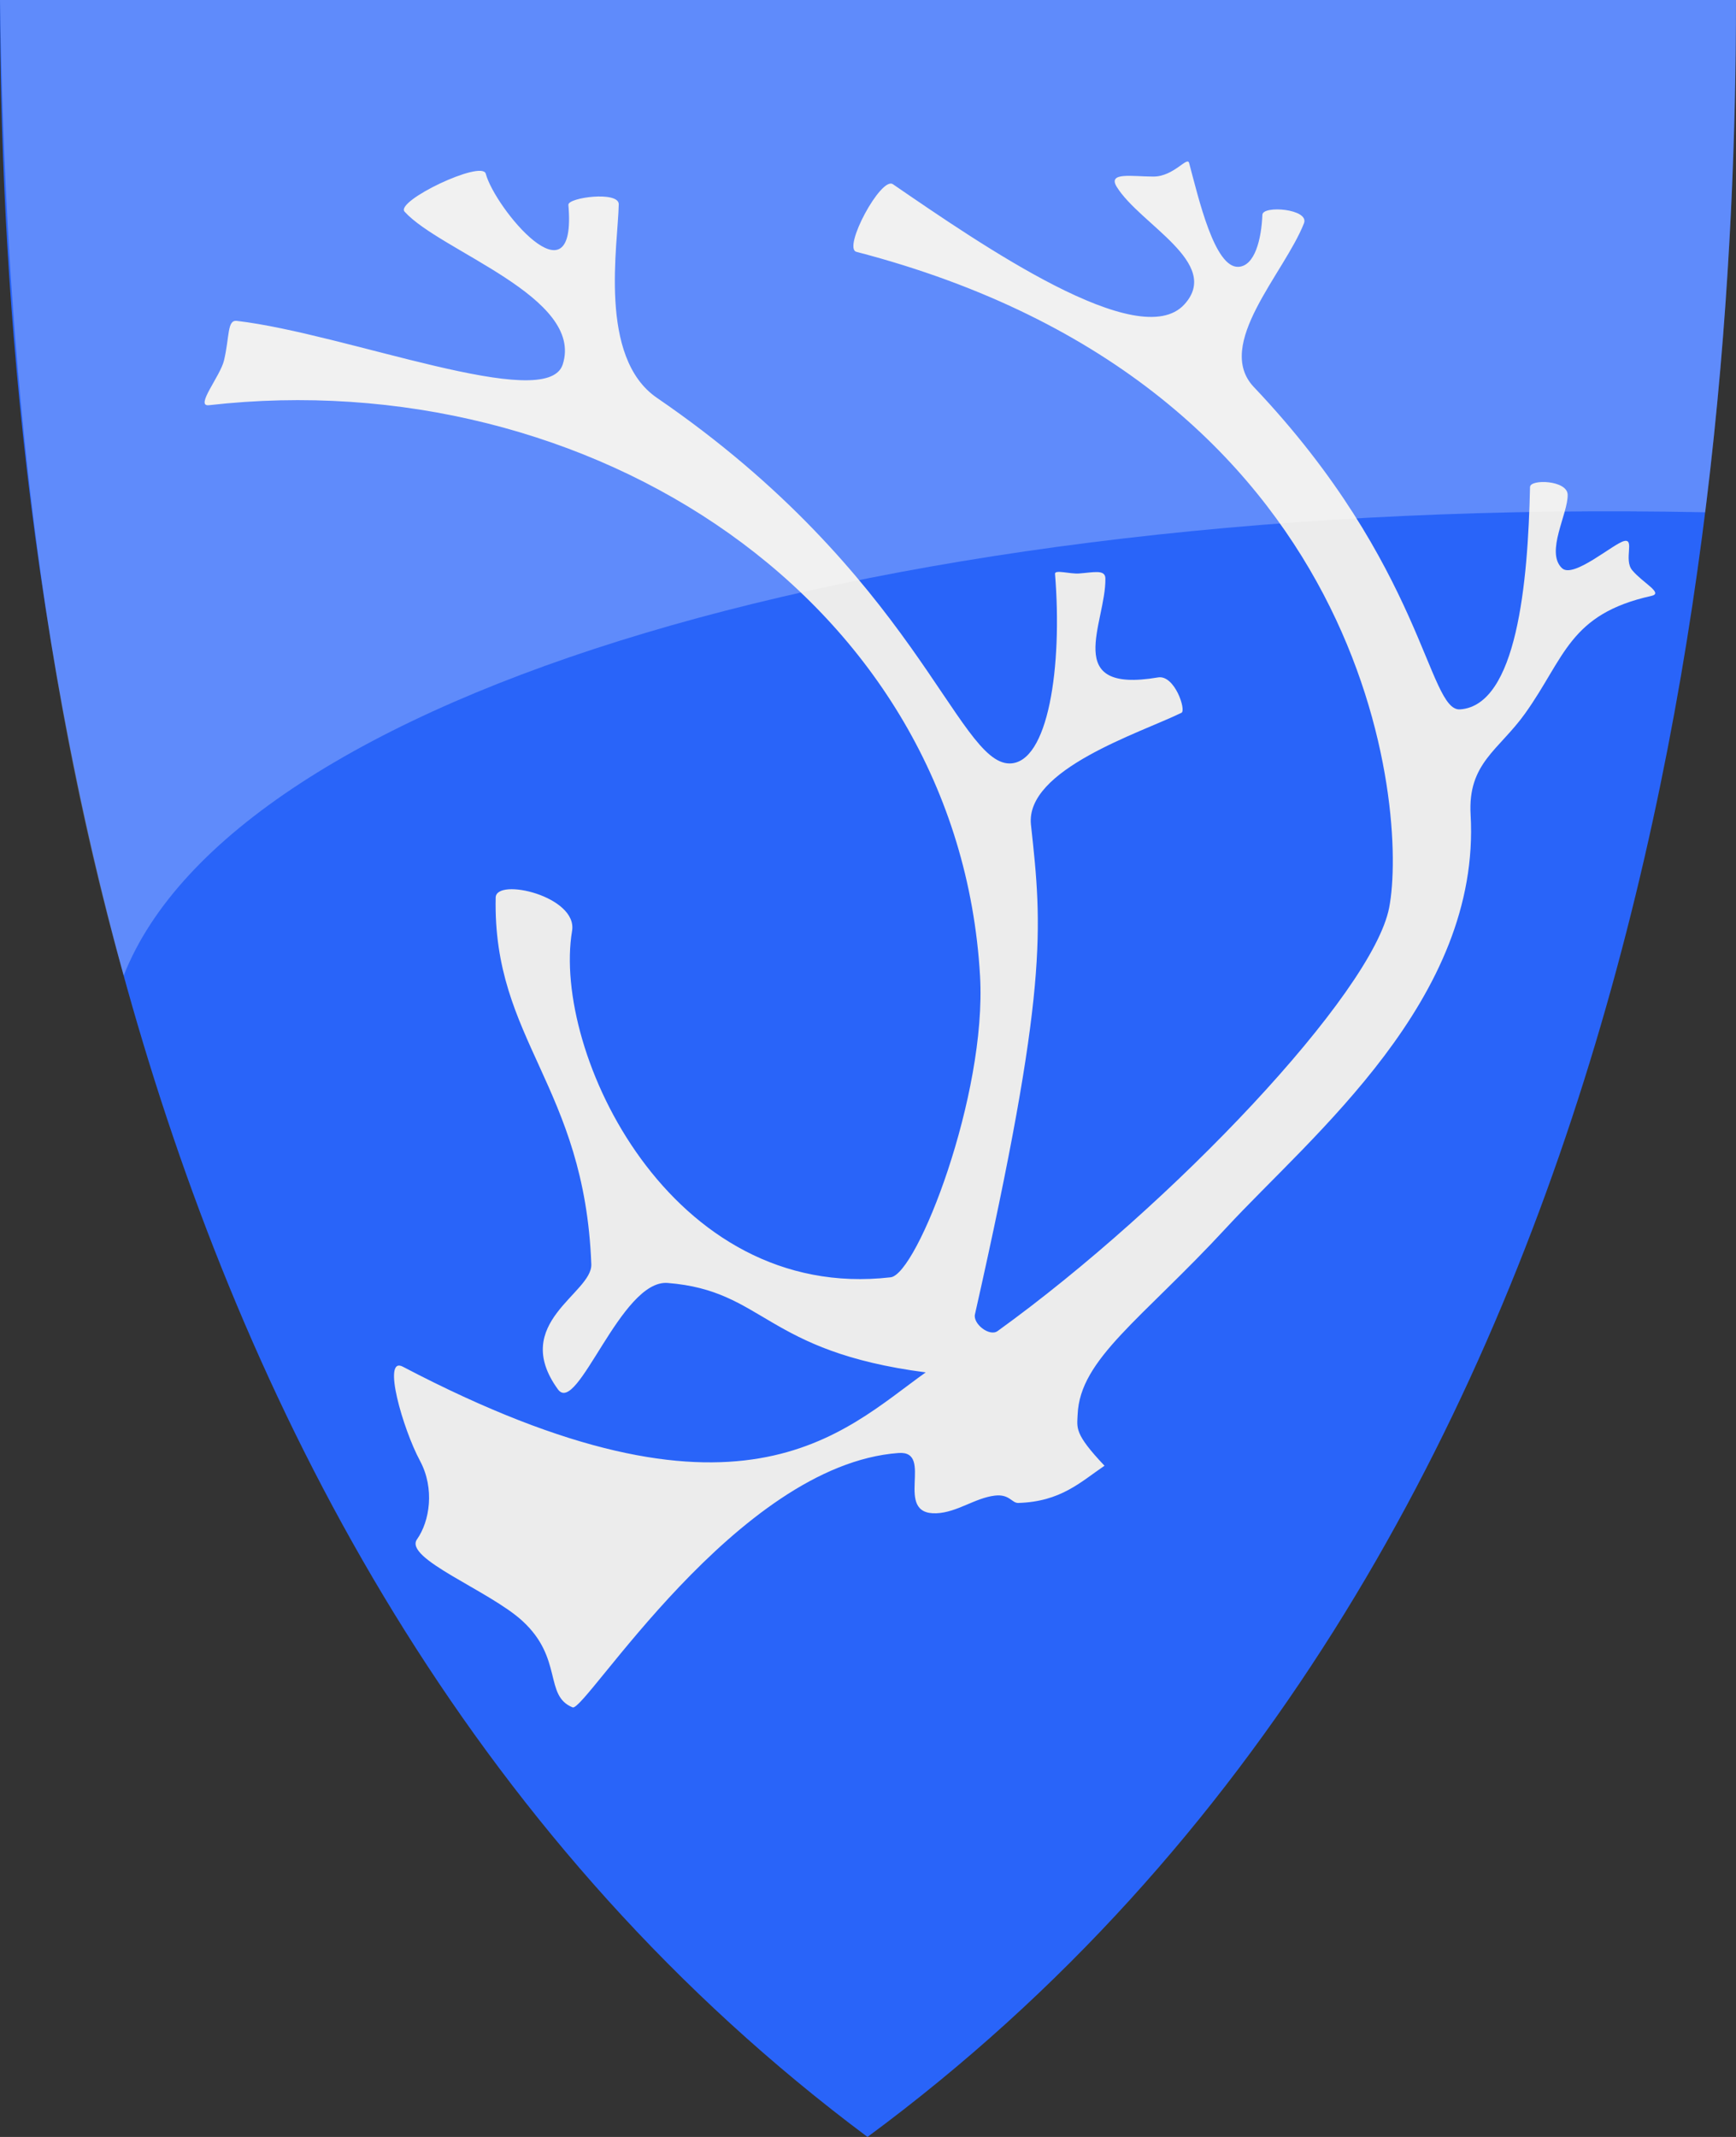 <?xml version="1.0" encoding="UTF-8" standalone="no"?>
<!-- Created with Inkscape (http://www.inkscape.org/) -->

<svg
   xmlns:svg="http://www.w3.org/2000/svg"
   xmlns="http://www.w3.org/2000/svg"
   version="1.1"
   width="390"
   height="480"
   id="svg4228">
  <rect width="100%" height="100%" fill="#333333" stroke="none"/>
  <defs
     id="defs4232" />
  <path
     d="M 0,0 C 130,0 260,0 390,0 389.99,114.998 370.786,350.147 194.888,479.998 20.791,350.089 0.081,115.022 0,0 z"
     id="path4240-0"
     style="color:#000000;fill:#2964f9;fill-opacity:1;fill-rule:nonzero;stroke:none;marker:none;visibility:visible;display:inline;overflow:visible;enable-background:accumulate" />
  <path
     d="m 90.508,306.992 c 75.838,39.762 98.663,14.667 117.458,1.271 -36.229,-4.703 -36.145,-18.347 -57.966,-20.085 -10.556,-0.841 -20.271,29.951 -24.661,23.898 -10.834,-14.936 7.746,-21.543 7.5,-28.093 -1.508,-40.172 -22.169,-50.293 -21.483,-82.373 0.098,-4.572 18.469,-0.297 17.161,7.5 -4.544,27.09 21.998,83.509 71.568,77.797 5.937,-0.684 21.633,-40.871 20.085,-67.691 C 215.297,134.816 132.416,81.283 46.939,91.017 c -3.23,0.368 2.545,-6.487 3.39,-10.075 1.276,-5.415 0.678,-9.122 2.87,-8.866 24.52,2.86 69.67,20.836 73.22,9.788 4.865,-15.137 -27.493,-25.403 -35.53,-34.322 -2.15,-2.387 17.394,-11.698 18.242,-8.517 2.053,7.707 20.557,30.076 18.559,6.992 -0.143,-1.657 11.368,-3.175 11.314,-0.127 -0.164,9.098 -4.698,34.384 8.581,43.475 57.998,39.704 67.467,82.07 79.195,82.119 8.72,0.036 11.935,-21.737 10.233,-42.585 -0.082,-1.007 3.358,0.06 5.388,-0.084 3.222,-0.23 5.887,-0.979 5.926,1.101 0.182,9.921 -10.043,25.974 11.822,22.246 3.75,-0.639 6.378,7.406 5.275,7.945 -9.204,4.503 -35.18,12.705 -33.814,25.169 2.542,23.193 3.939,36.752 -12.585,109.958 -0.476,2.11 3.255,5.07 5.085,3.75 39.291,-28.34 84.213,-75.847 87.966,-95.085 4.19,-21.478 -3.615,-117.135 -119.682,-147.331 -3.158,-0.822 5.536,-17.017 8.199,-15.191 19.929,13.668 55.333,38.083 65.466,27.013 8.521,-9.309 -9.981,-17.965 -15.191,-26.441 -2.077,-3.379 3.52,-2.284 8.254,-2.288 4.588,-0.004 7.592,-4.631 8.017,-3.051 2.136,7.927 5.691,23.567 11.059,23.326 3.707,-0.166 5.182,-6.223 5.403,-11.695 0.088,-2.181 10.605,-1.318 9.343,1.907 -4.372,11.173 -20.276,27.291 -11.25,36.801 38.223,40.273 39.083,72.923 46.335,72.394 12.737,-0.93 15.233,-28.431 15.699,-49.958 0.039,-1.803 8.354,-1.556 8.453,1.716 0.129,4.232 -5.072,12.932 -1.271,16.525 2.555,2.416 11.581,-5.564 13.983,-6.102 2.402,-0.538 -0.168,4.225 1.794,6.565 2.425,2.89 7.097,5.146 4.307,5.766 -18.512,4.11 -19.41,13.86 -28.379,26.414 -5.875,8.222 -12.897,11.129 -12.235,22.717 2.366,41.44 -35.777,72.119 -54.872,92.779 -19.047,20.609 -32.905,29.459 -33.412,41.966 -0.123,3.045 -0.803,4.282 6.038,11.504 -5.403,3.675 -9.849,8.079 -19.386,8.358 -1.423,0.042 -1.963,-2.022 -5.212,-1.653 -4.457,0.506 -8.523,3.785 -13.157,3.972 -9.882,0.4 -0.331,-14.137 -8.517,-13.538 -36.366,2.66 -70.445,58.265 -73.22,57.14 -6.483,-2.629 -2.072,-11.005 -11.314,-19.449 -7.423,-6.783 -26.683,-14.004 -23.644,-18.305 2.846,-4.029 4.027,-11.395 0.663,-17.645 -3.836,-7.126 -8.59,-23.616 -3.841,-21.126 z"
     id="path4585"
     style="fill:#ececec;stroke:none" />
  <path
     d="m 0,0 c 130,0 260,0 390,0 -0.003,31.068 -1.406,70.905 -6.922,115.067 C 196.9,111.325 52.401,156.495 27.785,219.14 7.711,147.877 1.149,73.779 0,0 z"
     id="path4240-0-3"
     style="opacity:0.25;fill:#ffffff;fill-opacity:1;stroke:none" />
</svg>
